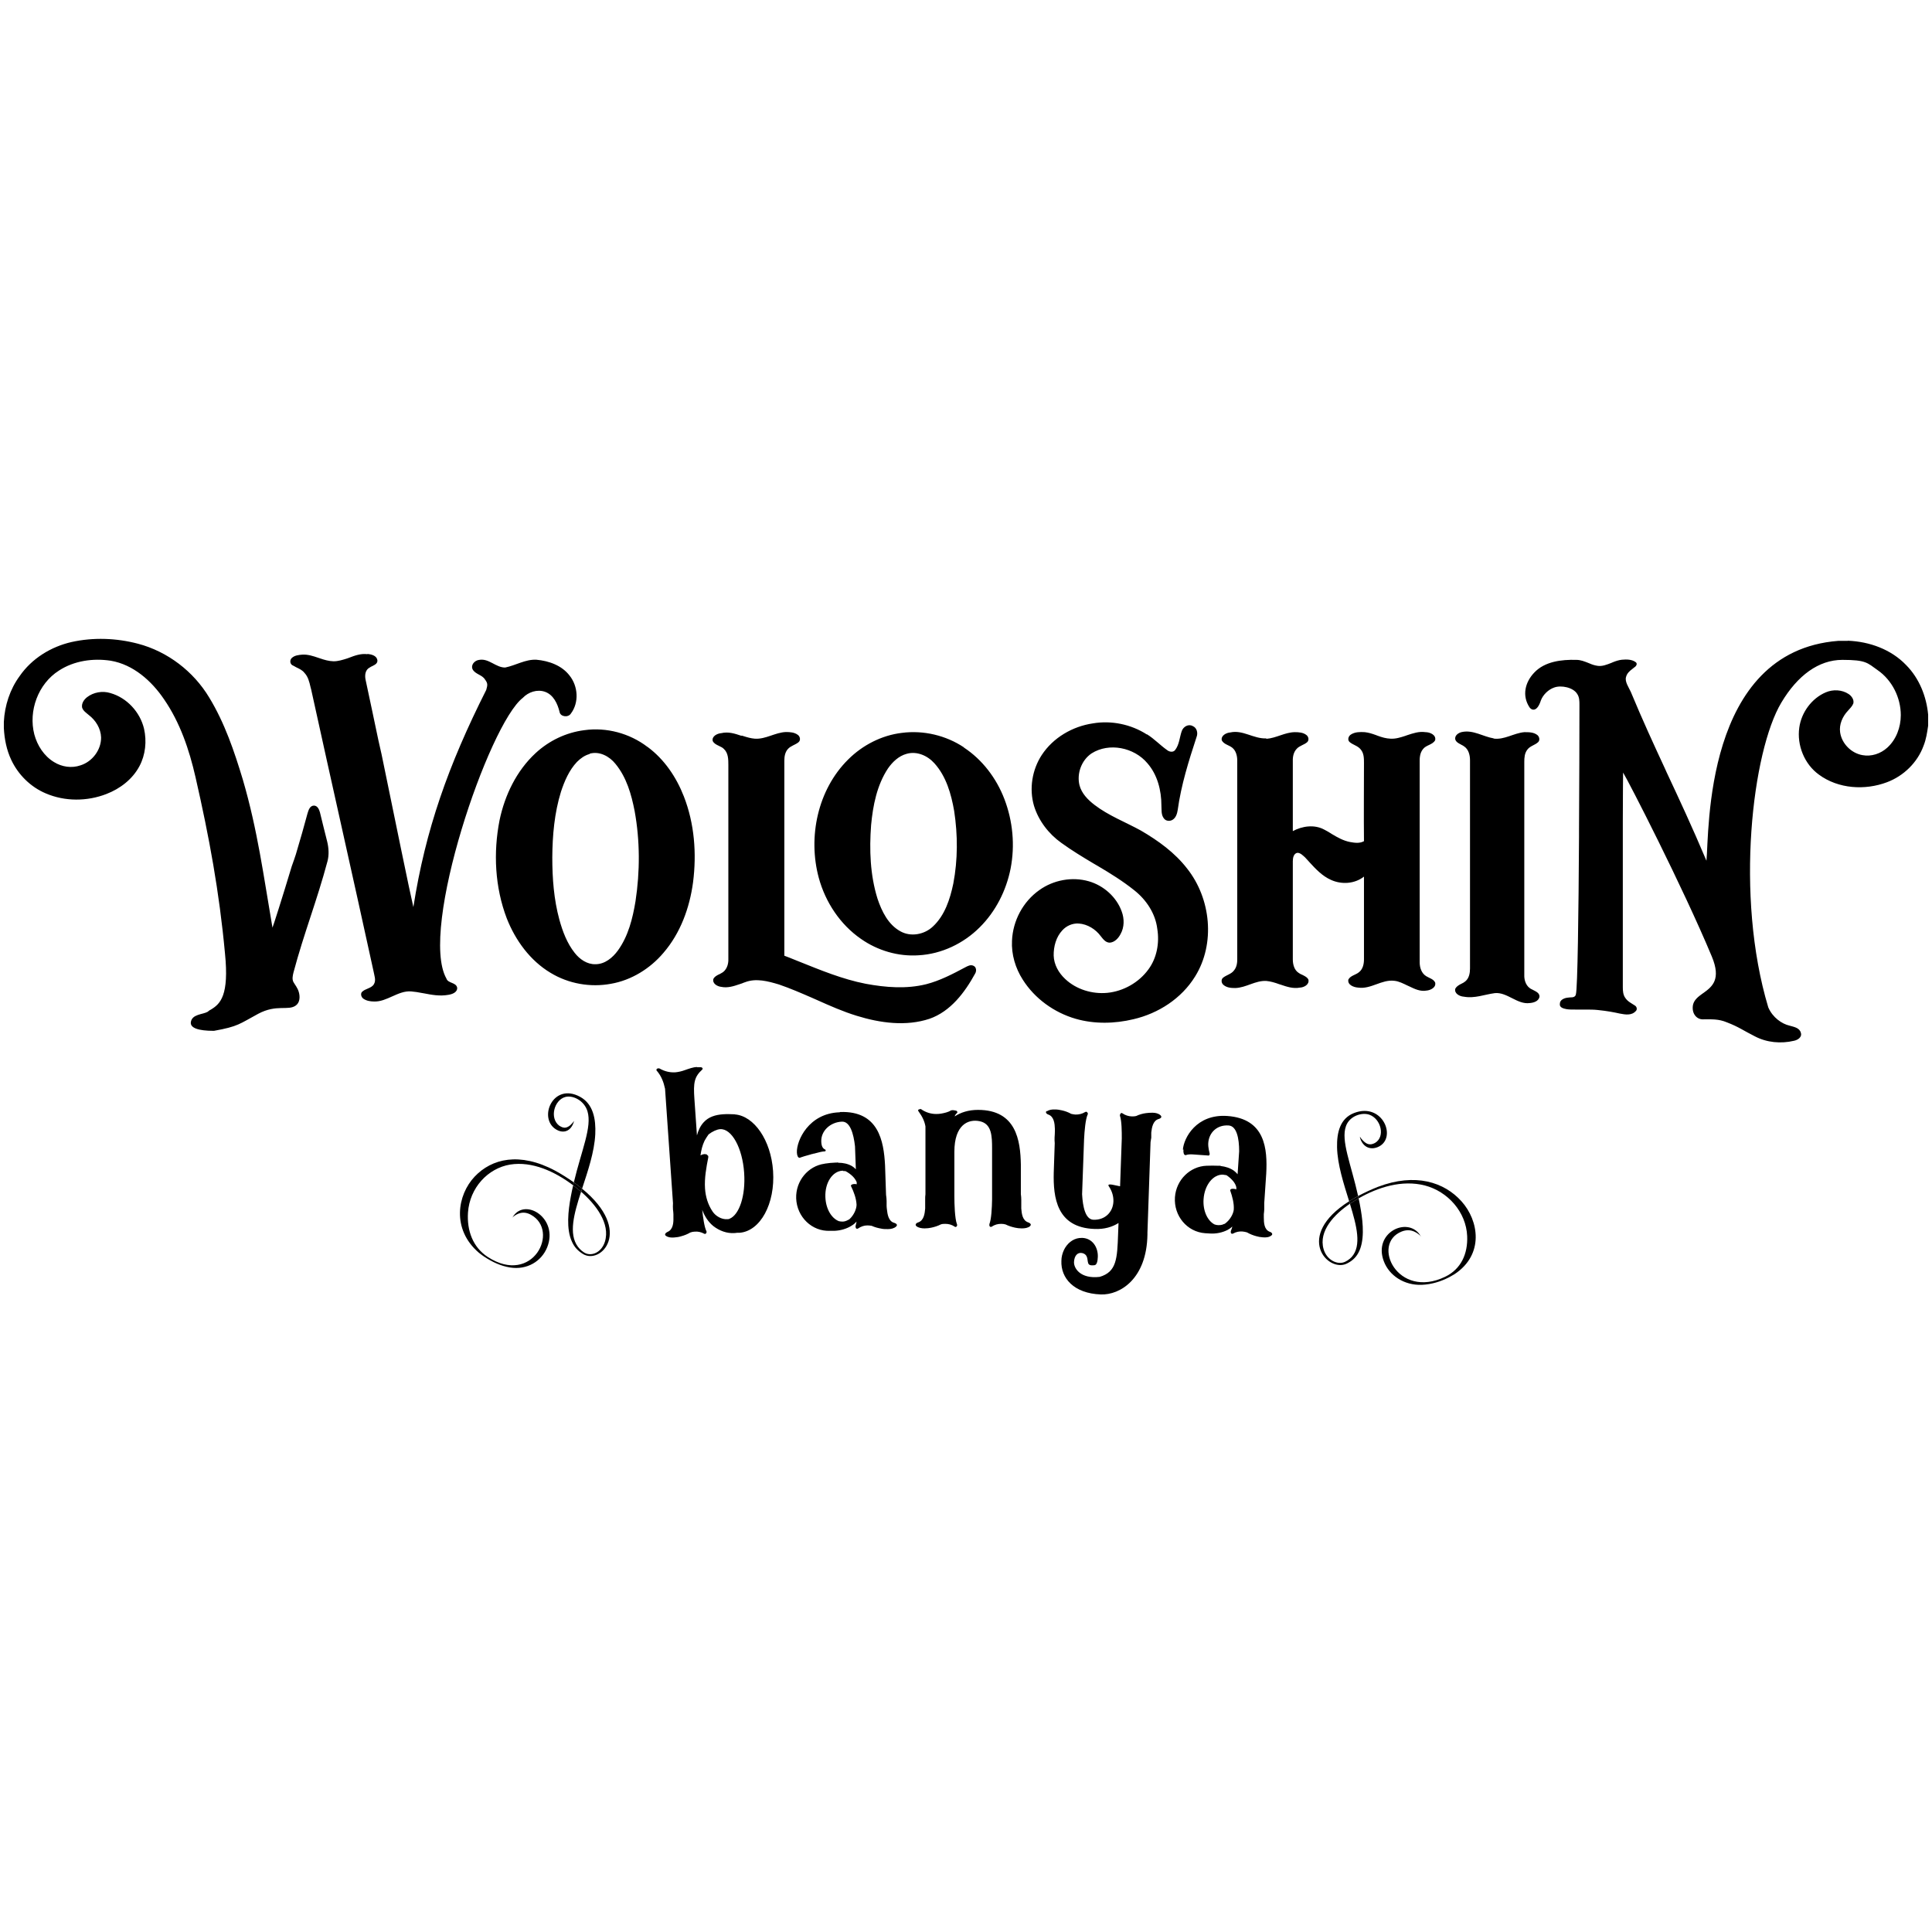 <?xml version="1.0" encoding="UTF-8"?> <svg xmlns="http://www.w3.org/2000/svg" width="502" height="502" viewBox="0 0 502 502" fill="none"><path fill-rule="evenodd" clip-rule="evenodd" d="M235.549 195.877C233.523 196.429 231.902 197.976 230.724 199.67C227.851 204.017 226.82 209.284 226.341 214.403C225.862 220.775 226.083 227.331 227.998 233.482C229.103 236.797 230.797 240.26 233.965 241.991C236.654 243.501 240.19 242.838 242.4 240.738C245.494 237.865 246.856 233.63 247.703 229.578C248.882 223.39 248.882 216.982 247.925 210.72C247.151 206.3 245.862 201.733 242.805 198.345C241 196.319 238.201 195.103 235.549 195.877V195.877ZM250.429 194.219C255.254 197.387 258.901 202.212 260.963 207.589C263.173 213.335 263.762 219.67 262.584 225.711C261.442 231.42 258.716 236.834 254.554 240.959C250.355 245.158 244.646 247.884 238.716 248.215C233.413 248.584 228.035 247 223.689 243.943C218.311 240.223 214.481 234.44 212.75 228.105C209.877 217.497 212.455 205.195 220.374 197.35C224.094 193.63 229.066 191.052 234.333 190.426C239.969 189.689 245.825 191.089 250.503 194.219H250.429ZM153.228 195.914C151.939 196.245 150.834 197.055 149.913 197.976C147.888 200.112 146.672 202.949 145.751 205.748C144.057 211.236 143.541 217.055 143.505 222.801C143.505 228.215 143.91 233.703 145.346 238.97C146.193 242.027 147.335 245.085 149.324 247.589C150.613 249.247 152.565 250.609 154.739 250.536C157.169 250.536 159.195 248.841 160.558 246.963C163.247 243.243 164.389 238.639 165.125 234.182C166.304 226.447 166.304 218.455 164.904 210.757C164.057 206.411 162.805 201.991 159.932 198.492C158.348 196.503 155.733 195.103 153.192 195.84L153.228 195.914ZM168.256 194.072C172.602 197.276 175.733 201.917 177.685 206.926C180.448 213.998 181.037 221.77 180.079 229.247C179.195 235.877 176.801 242.469 172.381 247.589C168.919 251.678 164.057 254.698 158.753 255.619C153.413 256.613 147.74 255.619 143.063 252.782C137.759 249.615 133.928 244.348 131.681 238.639C128.587 230.536 128.145 221.549 129.803 213.114C131.166 206.595 134.223 200.26 139.158 195.693C142.657 192.451 147.114 190.315 151.829 189.726C157.575 188.915 163.578 190.536 168.182 194.035L168.256 194.072ZM329.029 191.973C331.608 191.788 333.855 190.278 336.433 190.241C337.501 190.241 338.643 190.315 339.49 191.015C340.006 191.42 340.19 192.304 339.674 192.82C338.864 193.556 337.648 193.74 336.912 194.588C336.138 195.398 335.88 196.613 335.917 197.682C335.917 203.759 335.917 209.873 335.917 215.95C338.385 214.624 341.516 214.182 344.057 215.545C344.61 215.84 345.162 216.134 345.678 216.466L346.083 216.724C347.556 217.608 349.066 218.455 350.797 218.786C352.013 219.007 353.302 219.192 354.407 218.565C354.333 211.788 354.407 205.048 354.407 198.271C354.407 197.055 354.407 195.729 353.56 194.735C352.823 193.777 351.534 193.556 350.65 192.783C350.061 192.23 350.355 191.236 351.055 190.831C352.087 190.168 353.413 190.168 354.628 190.241C355.622 190.352 356.543 190.647 357.464 190.978L357.943 191.162C359.048 191.567 360.153 191.899 361.331 191.936C362.657 192.009 363.91 191.604 365.162 191.199L365.567 191.052C367.151 190.536 368.698 189.984 370.392 190.241C371.534 190.241 373.228 190.941 372.897 192.341C372.234 193.556 370.54 193.556 369.729 194.661C368.919 195.656 368.845 196.982 368.882 198.197V250.057C368.882 251.42 369.361 252.93 370.613 253.666C371.387 254.145 372.492 254.403 372.897 255.287C373.228 256.576 371.681 257.313 370.65 257.386C369.066 257.681 367.593 256.981 366.157 256.282L365.825 256.134C364.646 255.582 363.505 254.956 362.289 254.845C359.011 254.44 356.212 257.092 352.897 256.613C351.755 256.539 350.061 255.913 350.355 254.514C350.908 253.482 352.234 253.335 353.081 252.635C354.112 251.862 354.407 250.499 354.407 249.283C354.407 242.101 354.407 234.956 354.407 227.773C351.976 229.689 348.551 229.873 345.825 228.621C343.578 227.626 341.884 225.821 340.263 224.053L339.969 223.722C339.674 223.39 339.416 223.096 339.085 222.764C338.532 222.285 337.943 221.622 337.133 221.586C336.138 221.733 335.917 222.912 335.917 223.759V249.283C335.917 250.573 336.285 252.046 337.427 252.782C337.722 253.003 338.017 253.151 338.385 253.298L338.606 253.409C339.158 253.703 339.711 253.961 339.969 254.55C340.263 255.84 338.79 256.576 337.759 256.613C335.991 256.945 334.37 256.392 332.75 255.84L332.381 255.729C331.276 255.324 330.171 254.992 329.029 254.882C326.193 254.735 323.762 256.65 320.963 256.724C319.895 256.724 318.753 256.65 317.906 255.913C317.39 255.508 317.206 254.624 317.722 254.108C318.606 253.335 319.895 253.151 320.632 252.156C321.368 251.272 321.516 250.094 321.479 248.952V197.608C321.479 196.392 321.147 195.03 320.153 194.256C319.306 193.593 318.017 193.409 317.464 192.378C317.169 191.125 318.643 190.389 319.674 190.315C322.915 189.578 325.751 192.009 329.029 191.862V191.973ZM95.475 169.91C96.47 170.021 97.832 170.315 98.053 171.494C98.164 172.304 97.538 172.672 96.875 173.004L96.727 173.078C96.47 173.188 96.285 173.299 96.064 173.446C94.886 174.035 94.739 175.472 94.996 176.65C96.064 181.586 97.169 186.89 98.311 192.304L98.643 193.777C98.716 194.182 98.79 194.514 98.901 194.919L99.158 196.061C102.842 213.961 106.414 231.493 107.409 235.692C110.54 215.619 116.47 198.86 126.341 179.265C126.672 178.05 126.82 177.608 126.009 176.54C125.273 175.324 123.505 175.214 122.805 173.925C122.252 172.746 123.357 171.568 124.536 171.457C127.041 171.015 128.845 173.483 131.276 173.446C134.002 172.893 136.543 171.273 139.379 171.42C142.621 171.715 145.972 172.893 147.998 175.545C150.208 178.308 150.503 182.544 148.33 185.416C147.63 186.521 145.567 186.264 145.383 184.938C144.867 182.838 143.799 180.518 141.589 179.744C139.564 179.044 137.28 179.818 135.843 181.328C127.041 188.105 108.808 241.549 115.991 254.256C116.396 255.545 118.532 255.213 118.79 256.65C118.864 257.865 117.464 258.344 116.506 258.491C114.26 258.897 112.16 258.491 110.061 258.086L109.619 258.013C108.698 257.828 107.777 257.681 106.856 257.607C103.468 257.313 100.521 260.37 97.169 260.223C96.212 260.223 95.18 260.038 94.407 259.486C93.891 259.118 93.633 258.307 94.002 257.792C94.886 256.834 96.433 256.871 97.133 255.766C97.796 254.698 97.243 253.482 97.059 252.377C91.681 227.7 86.267 203.869 80.853 179.155L80.742 178.75L80.668 178.455C80.374 177.166 80.042 175.803 79.085 174.809C78.606 174.183 77.869 173.814 77.169 173.483L76.875 173.335C76.543 173.151 76.249 172.967 75.917 172.82C75.328 172.415 75.291 171.568 75.733 171.052C76.47 170.278 77.611 170.168 78.606 170.094C80.005 170.021 81.368 170.463 82.657 170.905L83.099 171.052C84.278 171.457 85.42 171.789 86.672 171.825C87.888 171.825 89.029 171.457 90.208 171.089L90.613 170.941C92.234 170.315 93.781 169.763 95.475 169.984V169.91ZM388.035 191.899C390.871 192.304 393.339 190.462 396.101 190.241C397.28 190.241 398.532 190.241 399.49 191.015C399.969 191.42 400.19 192.304 399.674 192.82C398.827 193.63 397.538 193.814 396.838 194.809C396.138 195.729 396.064 196.871 396.064 197.976V253.261C395.991 254.771 396.58 256.466 398.09 257.092C398.827 257.534 400.116 257.902 400.006 259.044C399.748 260.186 398.459 260.554 397.464 260.628C394.26 261.07 391.571 257.718 388.403 258.049C385.641 258.418 383.173 259.486 380.337 258.97C379.269 258.897 377.832 258.16 378.127 256.908C378.422 256.355 378.937 256.024 379.49 255.729L379.711 255.619C380.116 255.434 380.484 255.213 380.779 254.956C381.737 254.145 381.958 252.819 381.958 251.641V197.534C381.958 196.208 381.589 194.698 380.411 193.925C380.19 193.777 379.969 193.63 379.711 193.519L379.527 193.409C378.974 193.114 378.422 192.857 378.164 192.23C377.832 191.162 378.937 190.389 379.858 190.205C382.768 189.578 385.383 191.42 388.146 191.862L388.035 191.899ZM298.017 190.794C299.932 191.973 301.442 193.63 303.284 194.919C303.836 195.361 304.794 195.545 305.309 194.919C306.451 193.483 306.488 191.531 307.077 189.91C307.483 188.805 308.808 188.032 309.913 188.658C311.018 189.1 311.313 190.499 310.908 191.494C308.882 197.682 306.893 203.98 306.009 210.462C305.862 211.42 305.53 212.488 304.683 213.004C303.983 213.446 302.952 213.372 302.436 212.672C301.663 211.715 301.847 210.425 301.773 209.284C301.773 205.379 300.742 201.291 298.127 198.308C294.702 194.219 288.182 192.857 283.615 195.766C281 197.534 279.748 200.996 280.484 204.017C281.037 206.153 282.657 207.81 284.389 209.136C288.035 211.936 292.418 213.593 296.433 215.803C300.926 218.418 305.273 221.549 308.477 225.711C314.628 233.482 315.843 245.158 310.54 253.703C307.004 259.449 301 263.316 294.517 264.827C289.619 266.005 284.352 266.116 279.49 264.716C273.891 263.095 268.845 259.449 265.751 254.55C263.836 251.567 262.768 247.994 262.952 244.422C263.173 239.228 265.825 234.256 270.061 231.272C273.707 228.657 278.569 227.737 282.915 228.989C286.746 230.094 290.098 233.04 291.46 236.834C292.16 238.713 292.16 240.923 291.166 242.69C290.613 243.759 289.656 244.827 288.366 244.937C287.262 244.937 286.599 243.98 286.009 243.243C284.683 241.438 282.547 240.112 280.3 239.965C278.68 239.854 277.096 240.554 276.028 241.733C274.407 243.464 273.744 245.932 273.781 248.289C273.855 250.646 275.07 252.782 276.764 254.366C279.637 257.092 283.799 258.344 287.703 257.976C291.902 257.571 295.917 255.287 298.385 251.899C300.595 248.915 301.295 245.011 300.705 241.364C300.227 237.35 297.832 233.777 294.702 231.309C291.755 228.952 288.551 226.963 285.309 225.048L284.168 224.385C281.331 222.691 278.459 220.959 275.77 219.007C272.455 216.65 269.84 213.225 268.661 209.357C267.372 204.937 268.182 200.002 270.687 196.171C273.634 191.678 278.68 188.731 283.983 187.958C288.735 187.148 293.855 188.179 297.98 190.831L298.017 190.794ZM192.713 191.125L193.081 191.236C194.112 191.567 195.107 191.862 196.138 191.936C198.974 192.12 201.405 190.315 204.204 190.205C205.273 190.205 206.414 190.278 207.298 190.941C207.888 191.346 208.109 192.341 207.483 192.857C206.635 193.556 205.457 193.777 204.72 194.624C203.983 195.435 203.799 196.577 203.799 197.645V248.326C204.72 248.694 205.678 249.026 206.599 249.431L207.519 249.799C213.228 252.083 218.901 254.44 224.941 255.619C230.098 256.576 235.512 257.018 240.669 255.729C244.241 254.808 247.556 253.077 250.797 251.346C251.424 251.015 252.197 250.573 252.934 250.941C253.707 251.272 253.781 252.304 253.376 252.967C250.687 257.865 247.004 262.801 241.516 264.716C235.401 266.742 228.698 265.821 222.621 263.943C219.011 262.838 215.622 261.328 212.16 259.781L210.908 259.228C208.109 258.013 205.309 256.797 202.4 255.803C199.564 254.956 196.47 254.108 193.597 255.213C193.339 255.287 193.081 255.398 192.823 255.508L192.492 255.619L192.16 255.729C190.65 256.245 189.066 256.76 187.446 256.429C186.414 256.318 185.088 255.619 185.346 254.403C185.604 253.814 186.157 253.519 186.709 253.224L186.893 253.151C186.893 253.151 187.262 252.967 187.372 252.893C188.772 252.23 189.324 250.573 189.25 249.136V198.786C189.25 197.35 189.25 195.656 188.072 194.588C187.74 194.256 187.372 194.072 186.967 193.888L186.746 193.777C186.12 193.483 185.53 193.188 185.199 192.562C184.867 191.31 186.378 190.573 187.409 190.499C189.25 190.057 190.945 190.61 192.676 191.199L192.713 191.125ZM35.843 167.258C43.541 169.284 50.282 174.44 54.37 181.254C58.385 187.847 60.889 195.251 63.099 202.58C66.93 215.692 68.477 227.552 70.797 241.033C70.908 240.886 73.339 233.298 75.807 225.085L75.991 224.569L76.175 224.053C76.175 224.053 76.285 223.685 76.359 223.538L76.617 222.764L76.875 221.991C78.017 218.197 79.085 214.403 79.895 211.383C80.153 210.536 80.484 209.357 81.552 209.321C82.51 209.321 82.915 210.315 83.136 211.088C83.762 213.593 84.352 216.134 85.015 218.676C85.42 220.333 85.53 222.138 85.088 223.796C82.363 234.035 78.974 242.469 76.249 252.709C76.064 253.519 75.844 254.403 76.249 255.177C76.58 255.803 77.317 256.613 77.648 257.792C77.98 258.97 77.943 260.48 76.875 261.254C74.886 262.727 71.902 260.849 67.077 263.427C62.215 266.042 61.958 266.705 55.586 267.847C51.424 267.847 49.435 267.073 49.582 265.637C49.84 263.464 52.786 263.611 53.891 262.911H53.965L54.112 262.764C54.112 262.764 54.223 262.69 54.26 262.653L54.407 262.543C54.407 262.543 54.628 262.396 54.739 262.359L54.923 262.248C57.243 260.812 59.563 258.639 58.459 247.736C56.985 231.788 54.37 217.534 50.797 201.917C49.177 194.809 46.783 187.737 42.621 181.696C39.379 176.908 34.628 172.672 28.772 171.678C24.168 170.978 19.232 171.678 15.291 174.256C9.913 177.682 7.335 184.717 8.919 190.831C9.692 193.704 11.424 196.429 14.039 198.013C16.064 199.265 18.606 199.67 20.926 198.86C23.983 197.903 26.304 194.845 26.267 191.604C26.193 189.284 24.867 187.148 23.063 185.785C22.436 185.232 21.589 184.717 21.331 183.833C21.147 182.765 21.81 181.807 22.584 181.181C24.278 179.855 26.635 179.45 28.661 180.076C32.971 181.291 36.396 185.011 37.427 189.357C38.164 192.599 37.796 196.135 36.249 199.044C34.444 202.47 31.203 204.937 27.667 206.3C22.657 208.252 16.875 208.289 11.902 206.153C7.961 204.495 4.72 201.291 2.915 197.424C1.7 194.845 1.147 192.009 1 189.173V187.553C1.221 183.317 2.584 179.118 5.088 175.693C8.256 171.089 13.265 168.032 18.606 166.816C24.241 165.564 30.245 165.785 35.843 167.258V167.258ZM480.19 166.485C485.751 166.706 491.387 168.731 495.291 172.82C498.68 176.245 500.558 180.923 501 185.711V188.547C500.742 190.315 500.484 192.083 499.821 193.74C498.238 198.124 494.628 201.623 490.319 203.243C484.573 205.416 477.648 204.974 472.639 201.291C468.845 198.566 466.856 193.63 467.519 189.026C468.072 185.085 470.761 181.439 474.407 179.892C476.322 179.081 478.606 179.192 480.337 180.334C481.111 180.849 481.81 181.807 481.553 182.801C481.258 183.538 480.669 184.09 480.153 184.68C478.753 186.153 477.832 188.252 478.127 190.278C478.532 193.188 481 195.693 483.91 196.208C486.23 196.65 488.661 195.84 490.392 194.256C492.713 192.157 493.891 188.952 493.891 185.822C493.891 181.291 491.645 176.724 487.851 174.109C485.199 172.23 484.867 171.457 478.716 171.457C472.565 171.457 467.077 175.472 462.842 182.58C455.365 195.103 450.724 232.672 459.453 261.733C460.595 264.421 463.026 266.042 464.941 266.484C466.083 266.816 467.593 267.037 467.924 268.362C468.293 269.504 467.077 270.241 466.157 270.425C462.768 271.235 459.085 270.904 455.991 269.283C453.044 267.81 451.792 266.816 448.698 265.637C446.488 264.716 444.794 264.863 442.436 264.863C440.816 264.863 439.49 263.316 439.895 261.107C440.19 259.781 441.258 258.97 442.436 258.123L442.657 257.976C444.904 256.355 447.262 254.477 444.794 248.547C437.169 230.278 423.099 202.912 421.737 200.739C421.737 201.254 421.663 206.263 421.663 213.298V233.335C421.663 242.101 421.663 250.757 421.663 256.539C421.663 257.46 421.737 258.491 422.289 259.265C422.952 260.259 423.836 260.628 424.831 261.291C425.309 261.585 425.457 262.322 425.052 262.69C423.983 263.906 422.363 263.648 420.853 263.353C419.343 263.022 417.685 262.69 415.144 262.433C414.186 262.322 413.044 262.322 411.866 262.322H409.619C408.551 262.322 407.593 262.322 407.041 262.212C406.267 262.064 405.125 261.806 405.309 260.775C405.309 259.744 406.562 259.302 407.335 259.228C407.556 259.228 407.777 259.154 408.035 259.154H408.182C408.772 259.154 409.361 259.007 409.471 258.344C409.913 256.834 410.171 237.276 410.282 217.46V215.508C410.355 203.501 410.392 191.604 410.392 183.796V183.17C410.392 182.175 410.392 181.144 409.803 180.297C408.772 178.602 405.641 177.976 403.836 178.639C402.326 179.155 400.926 180.518 400.374 181.991C399.379 185.122 397.943 184.569 397.427 183.796C395.401 180.739 396.285 177.24 398.643 174.772C401.368 171.862 405.751 171.347 409.582 171.457C410.724 171.457 411.681 171.862 412.639 172.23L413.007 172.378C413.67 172.672 414.333 172.893 415.107 173.004C416.285 173.188 417.501 172.709 418.716 172.23L419.048 172.083C419.858 171.752 420.669 171.494 421.442 171.42C422.657 171.31 424.057 171.31 425.052 172.083C425.494 172.451 425.199 173.078 424.646 173.409C424.536 173.52 424.389 173.593 424.278 173.704L424.094 173.851C423.394 174.367 422.731 174.993 422.51 175.877C422.105 177.092 423.247 178.676 423.726 179.744C426.82 187.184 429.692 193.409 432.565 199.597L433.044 200.665C436.359 207.737 439.674 214.845 443.394 223.648C444.131 216.319 442.694 169.247 477.611 166.522H480.153V166.411L480.19 166.485Z" fill="black"></path><path d="M271.993 288.792C272.545 288.35 273.356 288.239 274.166 288.276C274.755 288.276 275.382 288.387 275.86 288.497C276.708 288.681 277.555 288.976 278.328 289.418C278.733 289.528 279.102 289.565 279.47 289.602C280.317 289.602 281.127 289.455 281.975 288.939C282.048 288.939 282.122 288.866 282.196 288.866C282.38 288.866 282.564 289.05 282.601 289.197C282.601 289.197 282.674 289.308 282.674 289.381C282.674 289.455 282.638 289.529 282.601 289.602C282.048 290.854 281.79 293.801 281.68 295.974L281.164 310.302C281.348 313.654 282.048 316.858 284.111 316.932C287.131 317.042 289.194 314.943 289.304 312.18C289.341 310.928 289.01 309.565 288.089 308.202C288.015 308.092 287.978 307.981 288.015 307.945C288.015 307.797 288.199 307.76 288.457 307.76C289.01 307.76 289.967 308.055 291.035 308.239L291.477 295.827C291.477 294.059 291.477 291.333 290.999 289.897C290.999 289.823 290.999 289.749 290.999 289.713C290.999 289.639 291.035 289.565 291.072 289.529C291.109 289.344 291.256 289.197 291.441 289.197C291.514 289.197 291.588 289.234 291.625 289.271C292.435 289.823 293.245 290.044 294.056 290.081C294.424 290.081 294.829 290.081 295.234 289.97C296.008 289.602 296.892 289.344 297.739 289.234C298.255 289.16 298.844 289.123 299.433 289.123C300.243 289.123 301.017 289.308 301.533 289.786C301.68 289.934 301.754 290.044 301.754 290.191C301.754 290.449 301.385 290.67 301.091 290.744C299.58 291.149 299.286 292.954 299.138 294.28V295.643C299.065 295.864 299.065 296.158 298.991 296.563C298.991 296.563 298.954 296.674 298.954 296.711L298.144 320.32C298.144 320.32 298.144 320.468 298.144 320.504V320.652C298.144 320.652 298.144 320.762 298.144 320.799C297.96 332.254 291.072 336.526 286.026 336.342C278.954 336.084 275.603 332.033 275.787 327.613C275.787 326.619 276.045 325.624 276.487 324.703C277.26 323.156 278.66 321.904 280.428 321.683C280.685 321.683 280.98 321.646 281.201 321.646C283.89 321.757 285.326 324.114 285.253 326.545C285.216 327.613 285.032 328.792 284.258 328.755C282.932 328.902 282.748 328.46 282.638 327.76C282.527 326.876 282.453 325.882 281.201 325.587C279.949 325.329 279.138 326.324 279.065 327.908C278.991 329.491 280.685 332.364 285.731 331.775C290.151 330.486 290.299 327.024 290.52 320.615L290.63 317.779C289.01 318.81 286.947 319.436 284.406 319.326C274.498 318.994 273.65 311.038 273.798 304.703L274.056 297.042C274.019 296.527 273.982 296.011 274.019 295.495C274.056 294.98 274.092 294.464 274.092 293.985C274.092 293.764 274.092 293.506 274.092 293.285C274.056 291.959 273.871 290.118 272.398 289.602C272.14 289.529 271.772 289.271 271.772 289.013C271.772 288.866 271.846 288.755 272.03 288.608L271.993 288.792ZM181.017 277.3C181.348 277.3 181.717 277.3 182.085 277.3C182.343 277.3 182.564 277.484 182.564 277.669C182.564 277.779 182.564 277.853 182.453 277.926C180.391 279.805 180.133 281.352 180.428 285.514L181.091 295.016C181.422 293.764 181.975 292.549 182.822 291.628C184.148 290.155 185.952 289.676 187.831 289.529C188.825 289.455 189.82 289.492 190.778 289.529C190.851 289.529 190.888 289.529 190.962 289.565C195.934 289.97 200.317 296.232 200.87 304.261C201.459 312.77 197.555 319.915 192.14 320.32C191.956 320.32 191.735 320.32 191.514 320.32C191.256 320.357 190.999 320.394 190.741 320.394C188.899 320.504 186.984 319.841 185.363 318.589C184 317.484 183.08 316.011 182.453 314.353C182.674 316.342 183.006 318.773 183.522 319.841C183.558 319.915 183.595 319.989 183.595 320.062C183.595 320.136 183.595 320.173 183.558 320.247C183.558 320.431 183.374 320.578 183.227 320.615C183.153 320.615 183.043 320.615 183.006 320.578C182.122 320.099 181.312 319.952 180.501 320.026C180.133 320.026 179.765 320.099 179.359 320.247C178.623 320.689 177.776 321.02 176.929 321.241C176.487 321.388 175.824 321.499 175.234 321.536C174.424 321.609 173.614 321.536 173.061 321.131C172.877 321.02 172.803 320.873 172.803 320.762C172.803 320.504 173.135 320.247 173.429 320.099C174.903 319.51 175.013 317.705 174.976 316.379C174.976 316.269 174.976 316.195 174.976 316.085V315.79C174.976 315.79 174.976 315.606 174.976 315.495C174.976 315.09 174.903 314.685 174.866 314.28C174.829 313.764 174.829 313.175 174.866 312.622L172.803 282.899C172.435 281.168 171.846 279.584 170.63 278.184C170.557 278.111 170.557 278.074 170.557 278C170.557 277.816 170.741 277.632 170.962 277.595H171.146C171.146 277.595 171.33 277.595 171.367 277.632C172.73 278.405 174.056 278.7 175.455 278.626C176.266 278.553 177.113 278.368 177.997 278.037C179.065 277.669 180.059 277.3 181.127 277.227L181.017 277.3ZM307.352 298.737C307.573 295.679 310.851 289.418 318.881 289.97C328.825 290.67 329.341 298.626 329.01 304.961L328.494 312.585C328.494 313.138 328.494 313.69 328.494 314.243C328.494 314.685 328.42 315.09 328.383 315.458C328.383 315.753 328.383 316.011 328.383 316.342C328.383 317.668 328.457 319.51 329.93 320.062C330.225 320.136 330.593 320.394 330.557 320.689C330.557 320.836 330.483 320.946 330.299 321.057C329.746 321.499 328.936 321.573 328.126 321.499C327.499 321.462 326.91 321.352 326.431 321.204C325.584 320.983 324.774 320.652 324 320.21C323.632 320.099 323.227 320.026 322.859 319.989C322.048 319.915 321.201 320.062 320.354 320.541C320.28 320.541 320.17 320.578 320.133 320.578C319.949 320.578 319.801 320.394 319.801 320.21C319.801 320.136 319.801 320.099 319.801 320.026C319.801 319.952 319.801 319.841 319.838 319.805C319.949 319.51 320.096 319.142 320.207 318.7C319.838 319.031 319.433 319.326 318.954 319.584C317.592 320.283 315.934 320.615 314.35 320.504L313.135 320.431C308.457 320.099 304.958 315.937 305.29 311.075C305.621 306.545 309.231 303.046 313.54 302.899C313.614 302.899 313.65 302.899 313.687 302.899C314.608 302.862 315.492 302.862 316.413 302.899H316.744C316.744 302.899 316.929 302.899 316.965 302.899C317.002 302.899 317.15 302.899 317.186 302.972C318.439 303.12 319.617 303.488 320.612 304.188C320.98 304.482 321.312 304.777 321.569 305.109L321.975 299.142C321.975 295.79 321.348 292.586 319.249 292.438C316.266 292.217 314.129 294.243 313.945 297.005C313.871 298.221 314.313 299.657 314.313 299.731C314.313 299.878 314.313 300.247 314.019 300.247C313.135 300.173 311.625 300.063 309.857 299.952C309.267 299.915 308.678 299.952 308.236 300.099C308.162 300.173 308.052 300.136 308.015 300.136C307.61 300.136 307.426 299.51 307.499 298.663L307.352 298.737ZM218.328 288.939C228.273 288.608 229.636 296.453 229.967 302.788L230.225 310.449C230.299 310.965 230.372 311.554 230.372 312.07C230.372 312.512 230.372 312.917 230.372 313.322C230.372 313.617 230.409 313.875 230.446 314.206C230.593 315.532 230.851 317.337 232.361 317.742C232.656 317.816 233.024 318.037 233.061 318.294C233.061 318.442 232.987 318.552 232.84 318.7C232.324 319.178 231.514 319.363 230.741 319.363C230.115 319.363 229.488 319.363 229.046 319.252C228.162 319.105 227.315 318.884 226.505 318.515C226.137 318.442 225.731 318.405 225.363 318.405C224.553 318.405 223.743 318.663 222.932 319.215C222.859 319.215 222.785 319.289 222.711 319.289C222.527 319.289 222.38 319.142 222.343 318.957C222.343 318.884 222.306 318.847 222.306 318.773C222.306 318.7 222.306 318.589 222.306 318.552C222.38 318.258 222.49 317.889 222.564 317.41C222.232 317.779 221.864 318.11 221.385 318.405C220.096 319.252 218.475 319.731 216.892 319.805H215.676C210.999 320.026 207.057 316.232 206.873 311.37C206.726 306.84 209.967 302.972 214.203 302.383C214.277 302.383 214.313 302.346 214.35 302.346C215.234 302.199 216.155 302.125 217.039 302.088H217.371C217.371 302.088 217.555 302.051 217.592 302.051C217.665 302.051 217.776 302.051 217.813 302.125C219.102 302.125 220.28 302.383 221.348 302.972C221.754 303.23 222.085 303.488 222.38 303.819L222.159 297.853C221.79 294.538 220.87 291.37 218.77 291.444C215.787 291.554 213.319 293.801 213.393 296.563C213.429 297.816 213.761 298.405 214.424 298.7C214.534 298.737 214.534 298.884 214.534 298.958C214.534 299.105 214.424 299.179 214.129 299.179C213.724 299.179 212.619 299.436 211.441 299.768H211.256L211.183 299.842H210.999L210.814 299.915C209.488 300.284 208.199 300.652 207.978 300.762C207.905 300.836 207.831 300.836 207.757 300.836C207.352 300.836 207.094 300.283 207.057 299.436C206.947 296.379 210.115 289.271 218.144 289.013L218.328 288.939ZM239.102 288.129C239.102 288.129 239.286 288.129 239.323 288.203C240.612 289.087 241.938 289.455 243.301 289.455C244.148 289.455 244.958 289.308 245.879 289.05C247.021 288.718 246.947 288.46 247.463 288.46C247.647 288.46 247.905 288.46 248.31 288.571C248.531 288.571 248.752 288.755 248.752 288.976C248.752 289.087 248.752 289.16 248.604 289.234C248.347 289.492 248.162 289.749 248.052 290.081C249.636 289.05 251.625 288.387 254.129 288.387C264.037 288.387 265.142 296.306 265.253 302.604V310.265C265.326 310.781 265.363 311.296 265.363 311.812C265.363 312.328 265.363 312.843 265.363 313.322C265.363 313.543 265.363 313.801 265.363 314.022C265.474 315.348 265.658 317.153 267.205 317.631C267.463 317.742 267.831 317.926 267.831 318.221C267.831 318.368 267.757 318.479 267.61 318.626C267.057 319.068 266.284 319.178 265.474 319.178C264.884 319.178 264.258 319.105 263.779 318.994C262.932 318.81 262.085 318.552 261.275 318.147C260.87 318.037 260.501 318 260.133 318C259.286 318 258.512 318.184 257.665 318.736C257.592 318.736 257.518 318.81 257.481 318.81C257.297 318.81 257.113 318.626 257.076 318.479C257.076 318.405 257.076 318.368 257.076 318.294C257.076 318.221 257.076 318.11 257.076 318.073C257.592 316.821 257.739 313.838 257.776 311.665V298.479C257.776 295.201 257.702 291.996 254.571 291.333C251.625 290.707 247.978 292.18 247.978 299.289V310.744C247.978 312.88 248.089 316.6 248.641 318.073C248.641 318.147 248.715 318.258 248.715 318.294C248.715 318.331 248.715 318.405 248.641 318.479C248.641 318.663 248.457 318.81 248.273 318.81C248.199 318.81 248.126 318.81 248.089 318.736C247.242 318.184 246.468 318 245.621 318C245.253 318 244.848 318 244.442 318.147C243.669 318.552 242.822 318.81 241.975 318.994C241.459 319.105 240.87 319.178 240.243 319.178C239.47 319.178 238.66 319.031 238.144 318.626C237.96 318.479 237.923 318.368 237.923 318.221C237.923 317.926 238.291 317.705 238.549 317.631C240.059 317.153 240.28 315.348 240.391 314.022V311.665C240.391 311.186 240.391 310.744 240.464 310.302V292.696C240.243 291.407 239.728 290.228 238.66 288.755C238.586 288.681 238.549 288.571 238.549 288.534C238.549 288.35 238.77 288.203 239.028 288.203H239.212L239.102 288.129ZM317.886 305.219C315.271 305.035 312.987 307.871 312.73 311.554C312.509 314.538 313.724 317.189 315.566 318.147C315.897 318.258 316.192 318.331 316.523 318.331C317.002 318.331 317.481 318.331 318.034 318.037C318.181 318.037 318.291 317.963 318.365 317.889C319.654 316.932 320.464 315.385 320.575 314.317C320.685 312.696 320.207 310.928 319.654 309.344C319.654 309.344 319.654 309.271 319.654 309.234C319.654 309.086 319.765 309.05 319.912 308.976C319.912 308.976 320.022 308.865 320.133 308.902C320.317 308.902 320.428 308.865 320.612 308.902C320.833 308.902 321.054 308.976 321.238 309.05V308.497C321.127 307.945 320.833 307.429 320.464 306.95C319.986 306.361 319.359 305.808 318.697 305.366C318.476 305.33 318.218 305.256 317.96 305.256L317.886 305.219ZM219.028 304.188H218.917C216.302 304.298 214.313 307.318 214.461 311.038C214.571 314.059 216.008 316.526 217.96 317.3C218.291 317.374 218.586 317.41 218.917 317.41C219.396 317.41 219.875 317.263 220.391 316.968C220.538 316.932 220.612 316.858 220.722 316.784C221.901 315.716 222.564 314.096 222.564 313.027C222.49 311.407 221.864 309.713 221.127 308.202C221.127 308.202 221.127 308.129 221.091 308.092C221.091 307.945 221.201 307.871 221.312 307.834C221.312 307.834 221.422 307.724 221.496 307.724C221.68 307.687 221.79 307.65 221.975 307.65C222.196 307.65 222.417 307.65 222.601 307.724V307.171C222.38 306.655 222.048 306.14 221.606 305.698C221.054 305.145 220.391 304.667 219.691 304.298C219.47 304.298 219.212 304.261 218.954 304.261H219.065L219.028 304.188ZM193.356 304.74C192.914 298.258 190.115 293.175 187.094 293.396C186.247 293.47 185.105 293.985 184.111 294.759C183.743 295.237 183.411 295.827 183.08 296.379C182.49 297.595 182.196 298.884 182.011 300.21C182.306 300.026 182.638 299.915 182.969 299.878C183.153 299.878 183.374 299.878 183.558 299.952C183.669 299.952 183.743 300.026 183.779 300.136C183.927 300.21 184.037 300.32 184.037 300.504C184.037 300.578 184.037 300.689 184.037 300.725C183.522 303.341 183.006 306.14 183.19 308.829C183.337 310.928 183.927 312.991 185.179 314.832C185.952 315.974 187.499 316.895 188.936 316.784C189.157 316.784 189.378 316.784 189.562 316.674C192.103 315.643 193.761 310.67 193.356 304.777V304.74Z" fill="black"></path><path fill-rule="evenodd" clip-rule="evenodd" d="M369.253 321.28C368.959 320.949 368.332 320.433 367.669 320.101C366.491 319.512 365.349 319.549 364.207 319.991C356.178 323.159 363.139 337.744 375.515 331.74C379.64 329.751 381.408 325.774 381.224 321.206C380.966 314.908 376.178 309.567 370.211 308.021C364.274 306.512 358.075 308.479 353.017 311.372C352.395 311.728 351.79 312.098 351.205 312.477C351.055 312.575 350.905 312.674 350.754 312.776C346.693 315.525 342.563 319.87 343.912 324.558C344.686 327.247 347.154 328.499 348.922 328.057C349.732 327.873 350.653 327.21 351.205 326.621C353.846 323.678 352.526 318.54 350.754 312.776C350.688 312.562 350.621 312.346 350.554 312.13C349.131 307.541 347.507 302.598 347.412 298.076C347.338 294.282 348.185 290.599 351.831 289.199C359.345 286.29 363.139 295.866 358.019 298.039C356.657 298.628 355.183 298.444 354.189 297.229C353.673 296.603 353.378 295.792 353.342 295.35C353.747 296.013 354.631 297.008 355.478 297.266C356.178 297.45 356.693 297.266 357.283 296.971C360.008 295.35 358.83 290.709 355.809 289.641C353.784 288.941 350.653 290.01 349.732 292.588C348.345 296.394 351.053 302.487 352.886 310.769C352.93 310.969 352.974 311.17 353.017 311.372C353.228 312.361 353.425 313.38 353.599 314.429C354.189 317.928 354.594 322.569 352.936 325.553C352.237 326.842 351.205 327.726 349.879 328.352C344.968 330.661 336.262 321.188 350.554 312.13C350.623 312.086 350.693 312.042 350.763 311.998C351.4 311.597 352.12 311.181 352.886 310.769C354.511 309.895 356.342 309.04 358.019 308.389C367.78 304.669 375.294 307.173 379.75 312.146C384.281 317.192 385.644 325.958 377.982 331.041C377.54 331.335 376.546 331.851 376.509 331.888C374.336 332.993 372.016 333.729 369.437 333.84C364.87 334.024 360.966 331.446 359.566 327.726C356.73 320.286 365.68 316.013 368.959 320.875C369.143 321.17 369.216 321.317 369.216 321.317" fill="black"></path><path d="M351.205 312.477C351.79 312.098 352.395 311.728 353.017 311.372C352.974 311.17 352.93 310.969 352.886 310.769C352.12 311.181 351.4 311.597 350.763 311.998C350.693 312.042 350.623 312.086 350.554 312.13C350.621 312.346 350.688 312.562 350.754 312.776C350.905 312.674 351.055 312.575 351.205 312.477Z" fill="black"></path><path fill-rule="evenodd" clip-rule="evenodd" d="M133.051 316.446C133.346 316.115 133.972 315.636 134.635 315.378C135.777 314.899 136.881 315.047 137.95 315.636C145.537 319.798 138.428 334.163 126.753 326.612C122.848 324.071 121.301 319.761 121.596 315.084C122.038 308.601 126.789 303.555 132.535 302.597C138.292 301.676 144.166 304.398 148.925 307.982C149.494 308.411 150.048 308.852 150.583 309.301C150.718 309.414 150.853 309.529 150.988 309.647C154.77 312.934 158.634 317.904 157.176 322.634C156.329 325.323 153.972 326.354 152.277 325.691C151.504 325.397 150.657 324.623 150.141 323.923C147.708 320.586 149.117 315.416 150.988 309.647C151.072 309.385 151.158 309.123 151.244 308.86C152.743 304.281 154.434 299.366 154.672 294.715C154.856 290.774 154.156 286.87 150.73 284.992C143.622 281.124 139.718 290.664 144.543 293.5C145.832 294.273 147.268 294.237 148.263 293.095C148.778 292.505 149.073 291.695 149.147 291.253C148.742 291.916 147.858 292.837 147.01 292.984C146.347 293.095 145.869 292.837 145.279 292.469C142.738 290.517 143.99 285.802 146.9 285.029C148.852 284.513 151.799 285.949 152.646 288.749C153.869 292.835 151.099 298.862 149.102 307.222C149.043 307.473 148.983 307.727 148.925 307.982C148.702 308.956 148.491 309.96 148.3 310.995C147.637 314.531 147.084 319.319 148.594 322.597C149.22 324.034 150.178 325.028 151.43 325.802C156.05 328.735 164.686 319.841 151.244 308.86C151.184 308.81 151.123 308.761 151.062 308.712C150.478 308.233 149.813 307.728 149.102 307.222C147.572 306.132 145.833 305.037 144.248 304.181C135.003 299.246 127.747 301.051 123.327 305.728C118.834 310.48 117.287 319.393 124.432 325.507C124.837 325.839 125.795 326.538 125.832 326.538C127.894 327.901 130.067 328.933 132.535 329.338C136.918 330.037 140.712 327.754 142.185 324.071C145.132 316.667 136.697 311.253 133.419 315.931C133.235 316.189 133.161 316.373 133.161 316.373" fill="black"></path><path d="M148.925 307.982C149.494 308.411 150.048 308.852 150.583 309.301C150.718 309.414 150.853 309.529 150.988 309.647C151.072 309.385 151.158 309.123 151.244 308.86C151.184 308.81 151.123 308.761 151.062 308.712C150.478 308.233 149.813 307.728 149.102 307.222C149.043 307.473 148.983 307.727 148.925 307.982Z" fill="black"></path></svg> 